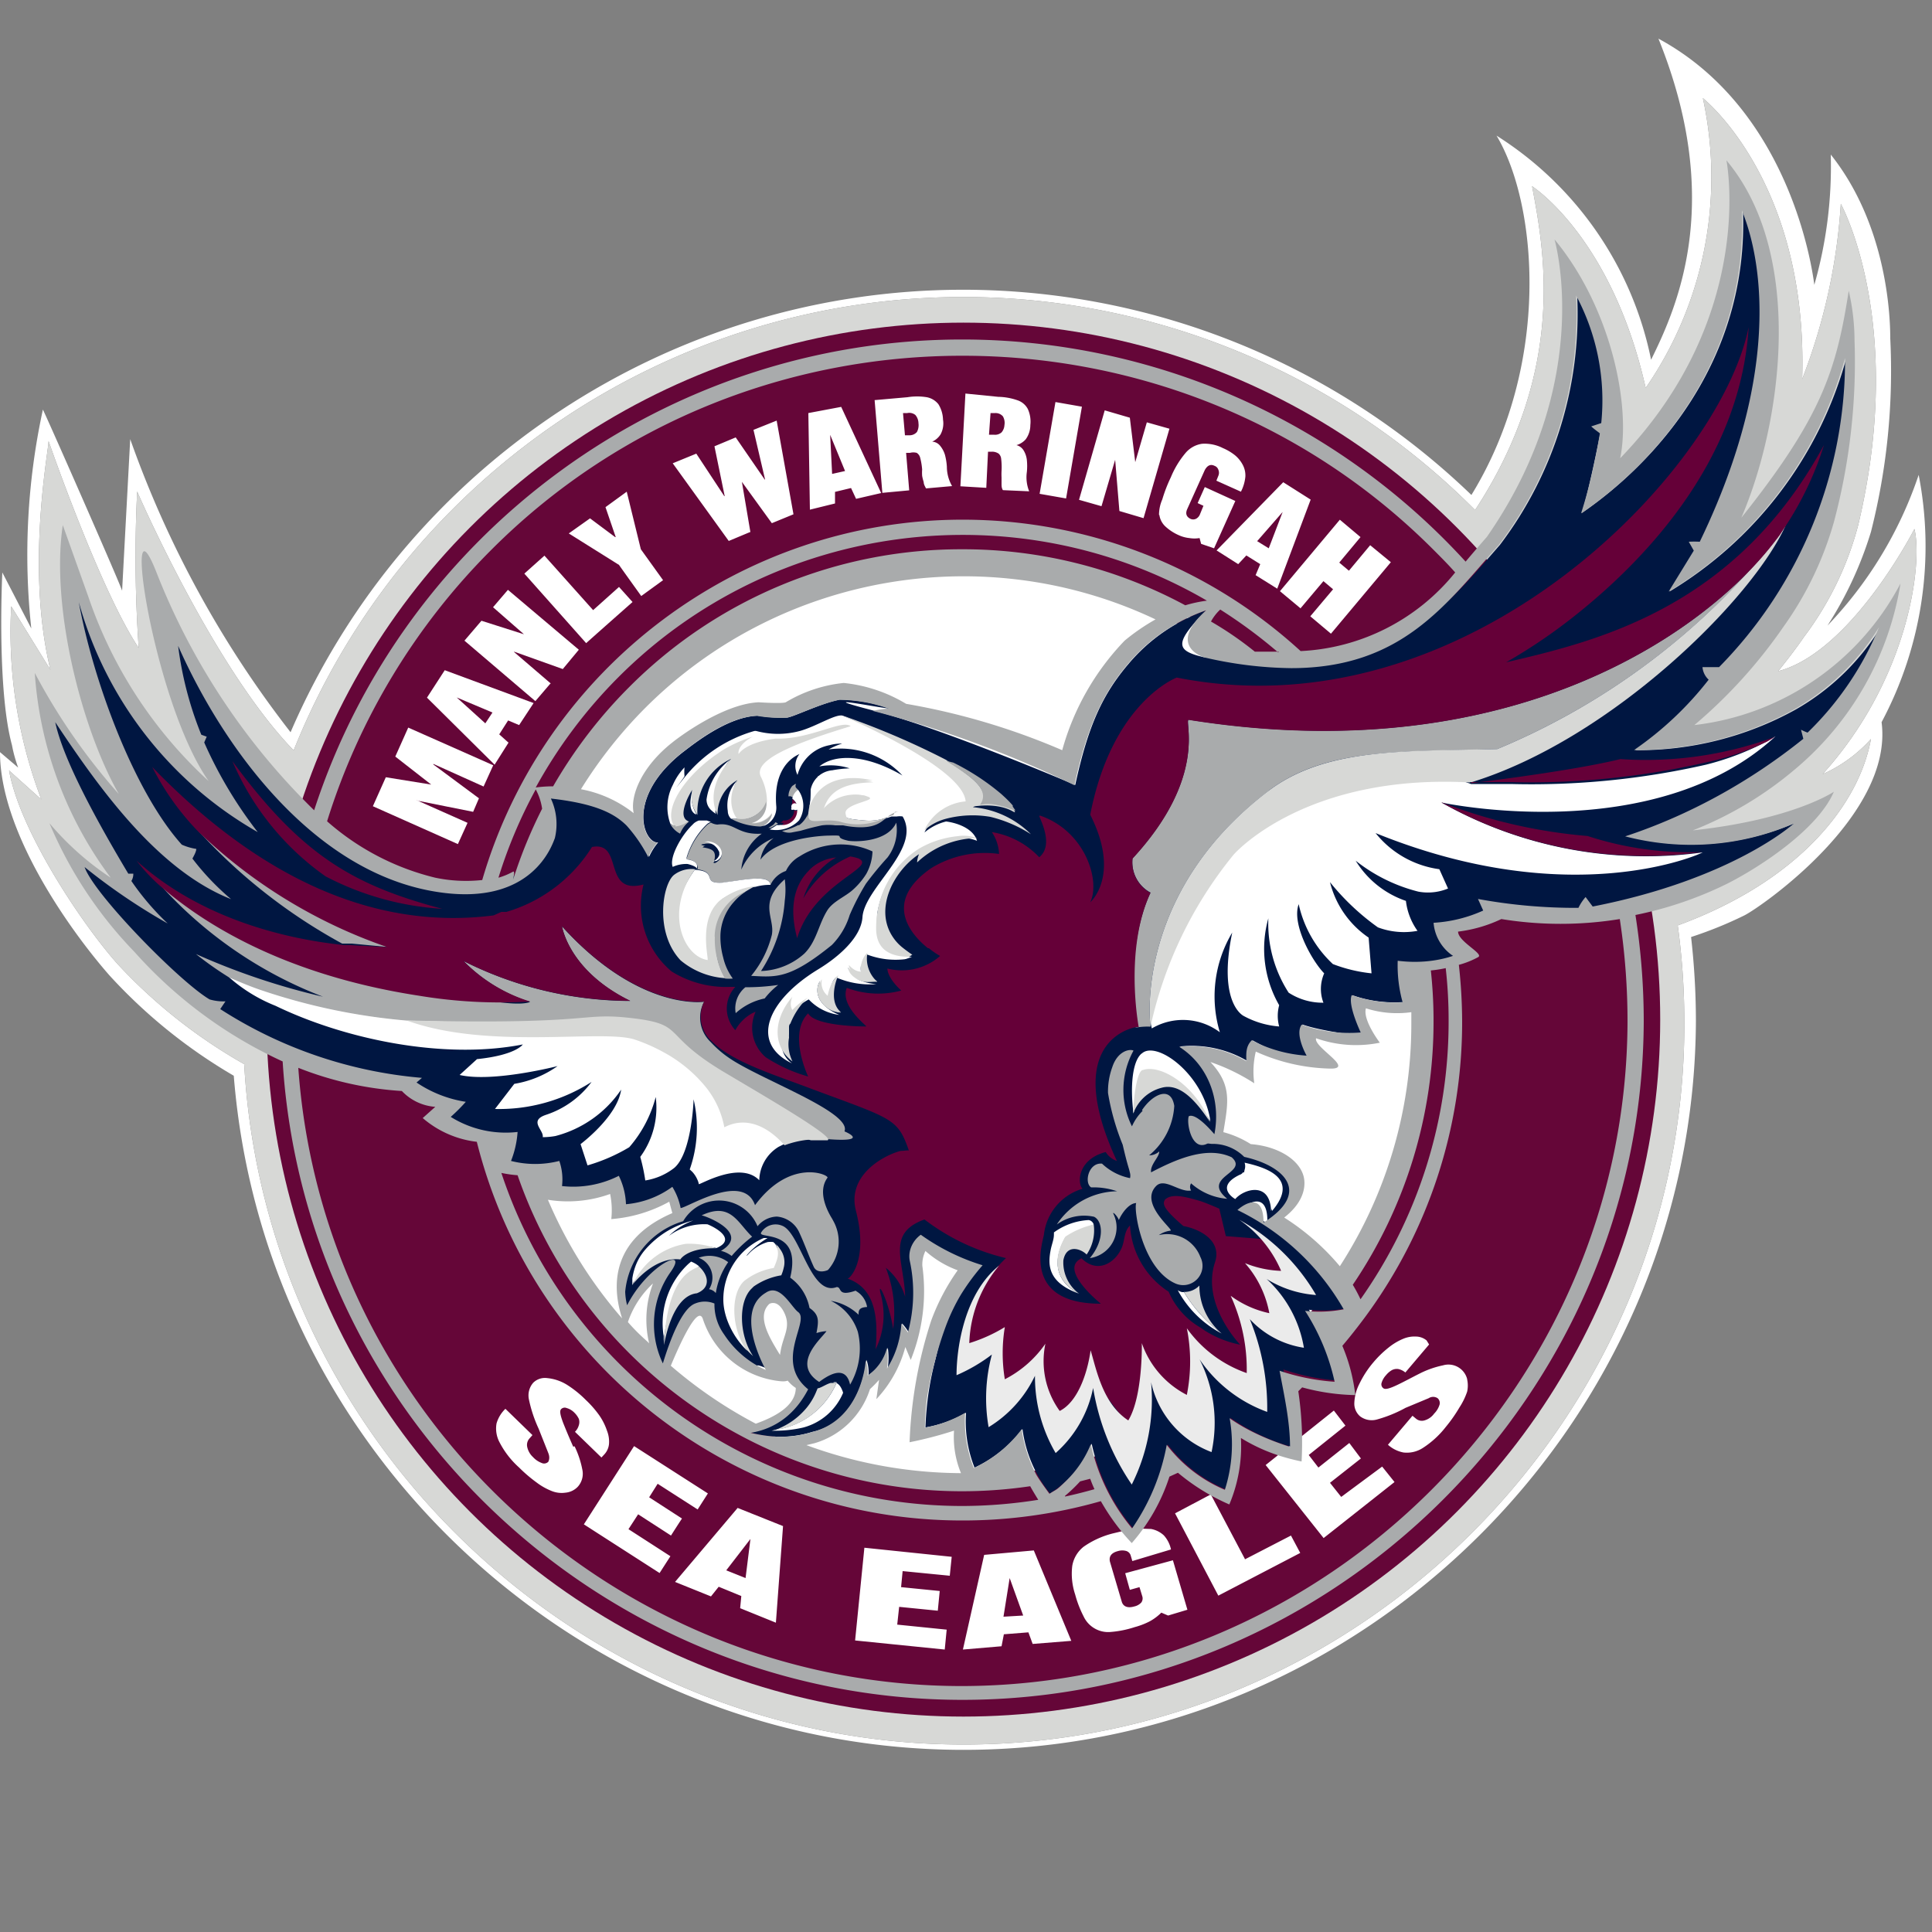 <?xml version="1.0" encoding="UTF-8"?> <svg xmlns="http://www.w3.org/2000/svg" clip-rule="evenodd" fill-rule="evenodd" stroke-linejoin="round" stroke-miterlimit="1.414" viewBox="0 0 100 100"><rect x="0" y="0" width="100" height="100" fill="#808080" stroke="none"/><path d="m99.09 27.38s-3.25 6.36-7.05 7.36c.44-.55.9-1.14 1.34-1.78a16.632 16.632 0 0 0 2.8-5.78c2.5-10.5-.9-16.63-.9-16.63a30.244 30.244 0 0 1 -2 9.07c.32-10.24-5.14-14.54-5.14-14.54a19.218 19.218 0 0 1 -2.96 15c-1.76-7.82-5.88-10.44-5.88-10.44.63 3.33 1.8 9.5-2.95 16.76l-.1-.1a37.354 37.354 0 0 0 -26.39-10.927c-15.232 0-29.003 9.324-34.66 23.467-4.17-4.3-8.1-13.4-8.1-13.4a68.195 68.195 0 0 0 .08 8.1c-2-3-4.67-10.72-4.67-10.72.07.17-1.22 6.45.1 11.85l-2.03-3.29a24.397 24.397 0 0 0 1.56 10l-1.67-1.5c.55 3.1 3.72 7.88 5.6 10a27.151 27.151 0 0 0 6.57 5.2c1.099 19.647 17.565 35.217 37.242 35.217 20.462 0 37.3-16.838 37.3-37.3l-.002-.367a36.878 36.878 0 0 0 -.34-4.73c6.37-2.34 9.4-6.33 10-9.65a7.359 7.359 0 0 1 -2.5 1.82c4.5-4.99 5.18-10.97 4.75-12.69zm.22-2.8c.849 4.36.171 8.881-1.92 12.8.63 4.82-6.26 9.58-7.1 10-.892.439-1.814.813-2.76 1.12.165 1.447.249 2.903.25 4.36-.103 20.72-17.179 37.712-37.9 37.712-19.658 0-36.22-15.295-37.78-34.892a27.399 27.399 0 0 1 -6.44-5.2c-1.93-2.2-5.66-7.33-5.66-11.55l.94.8a7.169 7.169 0 0 1 -.32-1.16c-.8-2.94-.5-8.94-.5-8.94l1.5 2.9c-.41-3.784-.207-7.61.6-11.33.32.65 4.1 9.25 4.1 9.38l.42-7.85a53.927 53.927 0 0 0 8.3 15.17c5.977-13.873 19.701-22.903 34.807-22.903a37.92 37.92 0 0 1 26.313 10.623c4.15-6.76 3.42-15.07 1.3-18.6a17.912 17.912 0 0 1 8 11.6c1.38-2.79 3.78-8.22.38-16.62 7.22 3.9 8.07 12.9 8.07 12.74.626-2.19.913-4.463.85-6.74 3.02 3.79 3.08 8.71 3.08 9.53a33.857 33.857 0 0 1 -1 10 19.383 19.383 0 0 1 -2.25 4.85 20.863 20.863 0 0 0 4.72-7.8z" fill="#fff" fill-rule="nonzero"></path><path d="m99.09 27.38s-3.25 6.36-7.05 7.36c.44-.55.9-1.14 1.34-1.78a16.632 16.632 0 0 0 2.8-5.78c2.5-10.5-.9-16.63-.9-16.63a30.244 30.244 0 0 1 -2 9.07c.32-10.24-5.14-14.54-5.14-14.54a19.218 19.218 0 0 1 -2.96 15c-1.76-7.82-5.88-10.44-5.88-10.44.63 3.33 1.8 9.5-2.95 16.76l-.1-.1a37.354 37.354 0 0 0 -26.39-10.927c-15.232 0-29.003 9.324-34.66 23.467-4.17-4.3-8.1-13.4-8.1-13.4a68.195 68.195 0 0 0 .08 8.1c-2-3-4.67-10.72-4.67-10.72.07.17-1.22 6.45.1 11.85l-2.03-3.29a24.397 24.397 0 0 0 1.56 10l-1.67-1.5c.55 3.1 3.72 7.88 5.6 10a27.151 27.151 0 0 0 6.57 5.2c1.099 19.647 17.565 35.217 37.242 35.217 20.462 0 37.3-16.838 37.3-37.3l-.002-.367a36.878 36.878 0 0 0 -.34-4.73c6.37-2.34 9.4-6.33 10-9.65a7.359 7.359 0 0 1 -2.5 1.82c4.5-4.99 5.18-10.97 4.75-12.69z" fill="#d7d8d6" fill-rule="nonzero"></path><ellipse cx="49.866" cy="52.775" fill="#650638" rx="36.066" ry="36.075"></ellipse><circle cx="49.735" cy="52.93" fill="#fff" r="23.5"></circle><path d="m51.27 21.38h.24a.5.5 0 0 1 .4.17.667.667 0 0 1 .08.45.625.625 0 0 1 -.15.38.504.504 0 0 1 -.4.12h-.25zm-.13 2h.2a.596.596 0 0 1 .35.1c.077.07.123.167.13.27.026.209.033.42.02.63-.006.11-.006.22 0 .33v.32c0 .12 0 .23.07.34l1.36.06a1.94 1.94 0 0 1 -.12-1 3.059 3.059 0 0 0 0-.62 1.205 1.205 0 0 0 -.17-.5.604.604 0 0 0 -.37-.27c.186-.052.352-.156.48-.3.157-.215.241-.474.24-.74a1.569 1.569 0 0 0 -.13-.83.942.942 0 0 0 -.53-.45 3.187 3.187 0 0 0 -1-.18l-1.7-.17-.26 4.8 1.34.08zm-4.18-2a.5.5 0 0 1 .42.1c.102.12.158.272.16.43a.747.747 0 0 1 -.08.45.5.5 0 0 1 -.4.17h-.22l-.1-1.15zm.541-.86h-.031c-.167 0-.335.013-.5.04l-1.7.15.4 4.8 1.39-.13-.16-1.94h.2a.67.67 0 0 1 .35 0c.092.06.156.153.18.26.051.197.084.397.1.6-.008.11-.008.22 0 .33.019.108.046.215.08.32 0 .12.07.23.12.33l1.35-.12a2.008 2.008 0 0 1 -.27-1 3.18 3.18 0 0 0 -.1-.62 1.36 1.36 0 0 0 -.26-.48.561.561 0 0 0 -.4-.2c.176-.079.325-.208.43-.37.128-.235.174-.506.13-.77a1.585 1.585 0 0 0 -.24-.8 1.002 1.002 0 0 0 -.6-.36 3.071 3.071 0 0 0 -.469-.04zm6.309 5.04 1.37.24.82-4.75-1.37-.24zm-10.84-3.05.77 1.87-.67.15-.1-2zm.25 3.55v-.6l.83-.2.26.56 1.3-.3-2.07-4.46-1.7.32.08 5zm13.8.12.7-2.38.22 2.65 1.25.37 1.34-4.63-1.17-.33-.6 2.06-.28-2.3-1.3-.38-1.33 4.63 1.16.33zm-17.42-1.36h-.02l-1.5-2.18-1.1.46.53 2.58h-.02l-1.45-2.2-1.22.5 2.9 4.02 1.1-.46h.02l-.44-2.6 1.55 2.14 1.12-.46-.87-4.85-1.2.48zm20.41 1.84a1 1 0 0 0 .3.58c.206.192.442.347.7.46.174.08.36.13.55.15.175.029.355.029.53 0l.08.3.67.23 1.1-2.45-1.58-.72-.37.83.3.14-.18.44a.438.438 0 0 1 -.2.23.33.33 0 0 1 -.3 0c-.2-.1-.27-.27-.15-.52l.9-2c.13-.24.3-.32.5-.22a.32.32 0 0 1 .2.2.396.396 0 0 1 0 .32l-.1.25 1.27.57c.126-.243.204-.508.23-.78a1.168 1.168 0 0 0 -.13-.6 1.642 1.642 0 0 0 -.4-.5 2.705 2.705 0 0 0 -.64-.38c-.33-.168-.7-.244-1.07-.22a1.371 1.371 0 0 0 -.86.48 4.747 4.747 0 0 0 -.76 1.26 7.647 7.647 0 0 0 -.44 1.14 2.002 2.002 0 0 0 -.17.8zm5.66 1.72-.6-.37 1.32-1.51zm-1.58.82.42-.45.72.45-.24.57 1.12.7 1.73-4.61-1.42-.9-3.45 3.53zm-32.22-1.4h-.03l-1.3-.97-1.1.78 2.6 1.63s0 .01 1.15 1.61l1.13-.82-1.15-1.6-.73-2.98-1.1.8zm34.38 2.8 1.08.9-.01-.02 1.18-1.4.5.42-1.18 1.4 1.07.9 3.1-3.7-1.07-.88-1.1 1.32-.5-.42 1.1-1.32-1.07-.9zm-35.55.98-2.52-2.82-1.04.93 3.2 3.6s0-.01 2.4-2.13l-.7-.78zm-2.19 3.8-1.9-1.63v-.02l2.52.9.83-1-3.67-3.1-.77.9 1.6 1.4-2.2-.7-.88 1.03 3.67 3.13.77-.9zm-3.39 2.06-1.48-1.34 1.85.78zm1.2 1-.48-.43.46-.72.57.24.75-1.14-4.6-1.7-.92 1.42 3.5 3.47zm-4.685 3.009-.045-.009-.02-.02.065.029 2.855.571.3-.7-2.36-1.75v-.03l2.6 1.17.5-1.1-4.4-1.95-.67 1.5 1.86 1.45-2.35-.38-.67 1.5 4.4 1.96.5-1.1zm54.305 29.931a1 1 0 0 0 -1.25-.71 4.86 4.86 0 0 0 -1.2.42c-.4.2-.8.42-1.18.6s-.6.24-.7.17a.25.25 0 0 1 -.1-.28.998.998 0 0 1 .23-.4c.084-.104.185-.192.3-.26a.547.547 0 0 1 .33-.06c.136.028.264.09.37.18l1.23-1.45-.13-.21a.88.88 0 0 0 -.54-.2 1.51 1.51 0 0 0 -.68.12c-.274.116-.53.271-.76.46a5.406 5.406 0 0 0 -.77.75 5.138 5.138 0 0 0 -.72 1.1 2.376 2.376 0 0 0 -.27 1 .863.863 0 0 0 .3.7 1 1 0 0 0 .88.16 6.838 6.838 0 0 0 1.47-.6l1.2-.5a.422.422 0 0 1 .46 0 .332.332 0 0 1 .1.34 1.132 1.132 0 0 1 -.28.46.93.93 0 0 1 -.5.35.468.468 0 0 1 -.45-.1l-.17-.14-1.27 1.5c.225.204.502.342.8.4.35.042.703-.04 1-.23a4.8 4.8 0 0 0 1.2-1.1c.26-.314.494-.648.7-1a3.58 3.58 0 0 0 .4-.82 1.487 1.487 0 0 0 0-.63zm-46.27 3.5c-.187-.42-.36-.83-.52-1.23-.15-.4-.2-.63-.1-.72a.26.26 0 0 1 .28-.05c.152.043.29.126.4.24.095.092.173.201.23.32a.532.532 0 0 1 0 .33.769.769 0 0 1 -.2.34l1.37 1.33.14-.15a.919.919 0 0 0 .25-.53 1.52 1.52 0 0 0 -.1-.7 3.154 3.154 0 0 0 -.4-.8 5.38 5.38 0 0 0 -.7-.8 5.505 5.505 0 0 0 -1-.8 2.367 2.367 0 0 0 -1-.33.861.861 0 0 0 -.72.24.998.998 0 0 0 -.22.88c.109.517.277 1.02.5 1.5l.5 1.26c.08.2.05.35 0 .45a.301.301 0 0 1 -.35.06 1.148 1.148 0 0 1 -.44-.3.995.995 0 0 1 -.3-.52.498.498 0 0 1 .12-.45l.15-.17-1.4-1.36c-.218.208-.377.47-.46.76-.059.343.001.696.17 1a4.56 4.56 0 0 0 1 1.28c.279.28.58.537.9.77.244.187.514.338.8.45.222.087.464.115.7.08.239-.021.463-.128.63-.3.223-.242.313-.579.24-.9a4.84 4.84 0 0 0 -.4-1.2zm39.75 2.6-.58-.73 1.6-1.26-.6-.8-1.6 1.27-.5-.65 1.9-1.52-.6-.78-3.53 2.82 3 3.78 3.67-2.9-.64-.8zm-34.69 2c.56-.88.57-.88.57-.88l-1.7-1.1.44-.7 2.07 1.33.53-.83-3.82-2.45-2.6 4.05 3.92 2.52.56-.87-2.17-1.4.5-.77zm29.71 1.22-1.77-3.35-1.85.98 2.24 4.26 4.24-2.21-.48-.9-2.4 1.24zm-25.6-1.02-.25 2-1-.4 1.25-1.62zm-3.9 2.2 1.86.75.4-.5 1.17.48-.06.63 1.85.75.37-5-2.35-.94zm23.3-.45.24.86.5-.14.14.46a.36.36 0 0 1 -.05.34.702.702 0 0 1 -.36.2c-.35.1-.56 0-.64-.22l-.62-2.1c-.06-.27.07-.46.43-.55a.768.768 0 0 1 .42 0 .35.35 0 0 1 .23.25l.08.27 2-.6a1.559 1.559 0 0 0 -.37-.73 1.323 1.323 0 0 0 -.66-.33l-.597-.02s-.874.141-.883.13l-.5.12a4.608 4.608 0 0 0 -1.5.68 1.598 1.598 0 0 0 -.6 1 3.393 3.393 0 0 0 .15 1.48c.105.395.253.777.44 1.14.25.534.813.856 1.4.8a5.351 5.351 0 0 0 1.24-.25c.27-.072.531-.172.78-.3.22-.121.422-.272.6-.45l.35.15 1-.3-.75-2.56zm-6.3 2.25.32-2 .7 1.94zm-1-3.2-1.1 4.9 2-.17.12-.62 1.27-.1.22.6 2-.16-1.94-4.68zm-6.68 4.43 4.64.47.1-1.03-2.56-.26.1-.92 2 .2.1-1.02-2-.2.08-.83 2.44.24.1-.98-4.52-.47z" fill="#fff" fill-rule="nonzero"></path><path d="m61.433 31.936h.776v.892h-.776z" fill="#fff"></path><g fill-rule="nonzero"><path d="m89.047 34.539c.335.239-2.581 3.538-4.412 4.292a16.853 16.853 0 0 0 8.303-2.101 12.31 12.31 0 0 0 4.402-4.252c-.844 2.056-3.245 5.629-3.245 5.629-2.373 3.647-9.91 5.165-9.91 5.165 2.938.759 6.047.505 8.823-.72 0 0-2.807 3.349-10.49 4.85h-5.519l-2.273.722.546 1.341c-1.757.526-2.631 2.401-2.631 2.401a6.516 6.516 0 0 1 -2.631-.35l.613 2.132s-2.255-.269-3.214-.622l.478 2.056c-.973-.068-3.059-1.236-3.059-1.236l-.28 1.061a5.679 5.679 0 0 0 -3.472-.741 4.36 4.36 0 0 1 1.931 4.732l1.59.931c2.061.45 3.502 1.83 1.001 3.401.02-1.441-.83-1.101-1.351-.66a12.755 12.755 0 0 1 5.503 5.142 6.618 6.618 0 0 1 -2.001.08 11.23 11.23 0 0 1 1.54 3.671 11.319 11.319 0 0 1 -2.861-.58c.252 1.319.386 2.658.4 4.001a10.824 10.824 0 0 1 -3.151-1.5 7.701 7.701 0 0 1 -.24 3.701 7.353 7.353 0 0 1 -3.001-2.321 11.177 11.177 0 0 1 -1.801 4.322 10.173 10.173 0 0 1 -2.131-4.362 5.297 5.297 0 0 1 -2.16 2.571 6.674 6.674 0 0 1 -1.421-3.331 6.648 6.648 0 0 1 -2.481 2.001 6.472 6.472 0 0 1 -.44-2.841 6.387 6.387 0 0 1 -2.101.76c.019-.552.066-1.104.14-1.651.083-.596.2-1.187.35-1.77.15-.61.441-1.826.441-1.826l1.182-3.074-2.313-1.132s-.338 3.314-.67 4.521a3.036 3.036 0 0 0 -.34-.45 4.86 4.86 0 0 1 -.74 2.321 3.696 3.696 0 0 0 0-1.071 2.455 2.455 0 0 1 -1.001 1.431 1.906 1.906 0 0 0 -.1-.8c0 .07-.26 3.191-2.801 3.731a5.547 5.547 0 0 1 -3.301 0l1.862-.931.975-1.166-.725-1.411.16-2.553-.936-.9-.779.407-.071 1.287.454 1.986c-.862-.382-.383.036-.383.036l-.891-.31-1.982-2.682-.473.174-1.54 2.94-.476-.529-.284-2.212.567-2.318-1.163.935-.685 1.373-.238-1.851 1.09-2.313 1.82-1.117-.243-1.002-2.553.707-.442-1.282-3.042.203-2.754-1.42-2.883-2.447-.236-.61c-6.249-2.084-11.992-4.22-14.46-6.703l-3.299-3.505-1.16-2.362 2.089 1.274-3.056-6.543-.571-2.595 3.963 5.002.671-.559-2.913-7.346-.442-3.595 1.938 3.74 2.484 4.191 3.835 3.658-2.484-5.123-.694-4.016 2.384 3.486 3.445 4.925 3.303 2.784 4.28 1.934 3.82-.03 1.908-1.293.576-3.12c2.484-.5 5.179 1.499 5.082 3.041.119-.272.277-.525.47-.75-.73.079-1.731-2.301 1.27-4.662.581-.44 2.301-1.831 3.882-1.901a7.14 7.14 0 0 0 1.531.1c.39-.06 1.72-.73 2.72-.93.88.012 1.752.168 2.582.46-.301.02-4.388-.812-.801.12s10.404 3.841 10.404 3.841c.66-3.051 1.411-4.691 2.761-6.272a9.207 9.207 0 0 1 4.002-2.761c-1.641 1.701-1.587 2.075-.1 2.421h4.789c5.673 0 7.746-2.631 10.527-5.812a19.788 19.788 0 0 0 4.001-12.905 11.512 11.512 0 0 1 1.3 6.602s-.64 3.326-1.06 4.652c3.741-2.571 8.643-7.823 8.343-15.676.04.16 3.121 6.162-2.181 17.167l-1.62 2.571a20.422 20.422 0 0 0 9.153-12.085 22.695 22.695 0 0 1 -6.522 16.006z" fill="#001641"></path><path d="m74.62 41.54s11 2.37 17.28-3.43l-.4.24a14.069 14.069 0 0 1 -3.2 1.23 40.742 40.742 0 0 1 -10.1 1h-2.06c-4.769-1.84-12.989 3.476-12.989 3.476s-4.113 7.29-3.531 9.174a3.178 3.178 0 0 1 3.52.2 6.426 6.426 0 0 1 .64-5.16c-.77 3.7.6 4.32.6 4.32a4.562 4.562 0 0 0 1.83.54 2.095 2.095 0 0 1 0-1.1 5.85 5.85 0 0 1 -.56-4.5 6.596 6.596 0 0 0 1.05 3.85 3.219 3.219 0 0 0 1.8.52 2.001 2.001 0 0 1 .04-1.52c-.62-.63-1.7-2.54-1.32-3.58a6 6 0 0 0 1.77 3.1 7.786 7.786 0 0 0 2 .48l-.15-1.85a4.901 4.901 0 0 1 -2-2.87c.715.89 1.55 1.678 2.48 2.34a3.83 3.83 0 0 0 2.05.18 3.317 3.317 0 0 1 -.6-1.55 4.903 4.903 0 0 1 -2.6-2.08 8.596 8.596 0 0 0 3.24 1.6 2.723 2.723 0 0 0 1.54-.16l-.45-1a5.104 5.104 0 0 1 -3.3-1.87c10.1 4.1 16.77 1.1 16.93 1a21.56 21.56 0 0 1 -13.5-2.57zm-34.02 17.67s-2.732-7.986-19.59-6.41h.1a31.997 31.997 0 0 1 -7.75-1.64c-.5-.18-1-.4-1.53-.6a8.178 8.178 0 0 0 2.43 1.5c3.62 1.75 8.73 2.8 12.8 2 0 0-.34.55-2.37.76l-.9.82c1.73.4 5.07-.46 5.07-.46a5.372 5.372 0 0 1 -2.24.92l-1 1.3a8.849 8.849 0 0 0 5-1.4 4.79 4.79 0 0 1 -2.35 1.7c-.94.31-.1.8-.18 1.16.221-.001.442-.021.66-.06a5.9 5.9 0 0 0 3.4-2.4c-.2 1.4-2.08 2.8-2.1 2.82l.36 1.1a9.138 9.138 0 0 0 2.16-.94 6.432 6.432 0 0 0 1.37-2.6 4.306 4.306 0 0 1 -.8 3.1c.112.401.199.808.26 1.22a3.245 3.245 0 0 0 1.5-.65c.9-.77 1-3.45 1-3.55a6.469 6.469 0 0 1 -.2 3.63l.13.12c.119.129.214.278.28.44a.87.87 0 0 1 .06.2c.012.069 2.14-1.23 3.13-.2a2.08 2.08 0 0 1 1-1.73z" fill="#fff"></path><path d="m74.62 41.54a21.55 21.55 0 0 0 13.47 2.56 17.008 17.008 0 0 1 -5.92-.83 27.07 27.07 0 0 1 -7.55-1.74zm1.52-1.06h1.98a40.742 40.742 0 0 0 10.1-1 14.074 14.074 0 0 0 3.25-1.1l.4-.24a19.321 19.321 0 0 1 -8 1.15c-1.5.37-4.16.8-7.65 1.24h-.06z" fill="#650038"></path><path d="m44.683 49.656c-.02.383.203.768.724 1.155-.648.025-.669.059-1.126-.159-.492-.235-.374-.607-.374-.607l.641.312h-.002v-.701z" fill="#d7d8d6"></path><path d="m20.1 49.02-9.82-6a28.593 28.593 0 0 0 7.43 5.82h.5zm45.601-8.119c3-2.24 6.955-1.962 11.805-2.132a36.331 36.331 0 0 0 13.144-9.339c-4.38 4.6-14.06 10.22-29.13 7.82-.23.07 1 2.95-2.9 7.18a1.787 1.787 0 0 0 .93 1.77c-1.4 3-.7 7-.7 7h-.12c.27-.052.545-.072.82-.06-.2-1.76.022-7.589 6.122-12.209z" fill="#a9abac"></path><path d="m36.44 51.85s-3.34.52-7.35-3.9c0 0 .34 2.3 3.53 3.86a19.299 19.299 0 0 1 -8.63-2.07 8.254 8.254 0 0 0 3.45 2.12c-1.953.792-17.458-4.121-19.22-6.14a21.832 21.832 0 0 0 8.5 5.87 36 36 0 0 1 -6.58-2.21c.543.433 1.111.833 1.7 1.2.52.23 1 .43 1.53.62a31.99 31.99 0 0 0 7.75 1.63c10 .23 13.1.74 16.26 2.63l5.43 3.5c2.32.18.9-.4.9-.4.4-1-4.4-2.7-6-3.82a5.354 5.354 0 0 1 -.92-.8 1.74 1.74 0 0 1 -.34-2.1z" fill="#a9abac"></path><path d="m76.09 40.48h.1c7.2-2.23 14.55-9.48 16.25-13.32l-.34.53c-.448.617-.939 1.19-1.463 1.745a36.296 36.296 0 0 1 -13.137 9.335c-4.85.12-8.9-.07-11.85 2.17-6.08 4.62-6.3 10.44-6.1 12.2a21.222 21.222 0 0 1 4.3-8.9c.17-.2 3.85-4.2 12.25-3.74zm-54.94 12.34c10.04.24 8.74-.47 11.74-.1 2.58.33 1.36.83 4.52 2.73 1.78 1.07 5.83 3.39 5.43 3.57h-.86c-.07 0-.028-.051-.37 0a4.856 4.856 0 0 0 -1 .26c-1.74-1.94-3.12-.88-3.12-.94a4.693 4.693 0 0 0 -.9-2 7.257 7.257 0 0 0 -2.25-1.88 8.924 8.924 0 0 0 -1.45-.64c-1.62-.58-7.58.55-11.84-1z" fill="#d7d8d6"></path><path d="m61.29 66.88h-.1a.571.571 0 0 1 -.23-.1 5.458 5.458 0 0 0 2.27 2.24 7.418 7.418 0 0 1 -1.95-2.15zm-6.15-2.82 1.47-.68a.33.33 0 0 0 -.26-.23 3.346 3.346 0 0 0 -1.8.64 1.2 1.2 0 0 1 0 .12c0 .25-.12.52-.17.8-.15.78-.12 1.63 1.34 2.2l.15.05s-1.94-.76-.73-2.9zm10.7-1.38c1.45-1.7-.3-2.25-1.42-2.5.04.12.04.25 0 .37l-.056.268c2.16.3 1.413 1.395 1.476 1.852z" fill="#fff"></path><path d="m59.1 54.53c.75-.7 3.2 1.06 3.55 3.5-1.14-1.843-2.6-2.712-3.5-2.372l-.48 1.972c-.18-1.4-.06-2.7.42-3.1zm4.84 7.53h-.01s-1.09-.61.23-1.25a.342.342 0 0 0 .18-.13c2.23.26 1.52 1.84 1.45 2-.05-1.55-1.41-1.14-1.85-.62zm-28.826 2.619s1.459-.254 1.966-.079c1-.42.1-1-.46-1.23a3.048 3.048 0 0 0 -2 .6 3.587 3.587 0 0 1 1.27-.8 5.02 5.02 0 0 0 -1.4.58 4.85 4.85 0 0 0 -1.1.94 2.781 2.781 0 0 0 -.5.85 3.181 3.181 0 0 0 -.16.63v.35l.06-.15c.928-1.076 1.153-1.503 2.324-1.691zm.663.624c.151.057.291.141.413.247-.148.049-.317.553-.317.553-1.2.77-1.453 2.657-1.523 3.317v-.27a4.207 4.207 0 0 1 1.28-3.73l.14-.12zm3.953-1.223c-.9.54-1.271 1.136-1 .84a2.24 2.24 0 0 1 1-.63c.1-.014.2-.014.3 0l.1.1c.2.43.435.748.205 1.278-.559.094-1.782.985-1.782.985-.66.66-.576 2.193.124 3.263-.696-.654-1.238-1.703-1.238-2.658 0-1.379.824-2.632 2.091-3.178zm3.564 7.507a.337.337 0 0 0 -.154-.027v-.01a.35.35 0 0 1 .17 0l-.016.037c.129.056.253.202.346.503a3.1 3.1 0 0 1 -2.07 1.8 6.382 6.382 0 0 1 -1.63.16l.62-.13a4.057 4.057 0 0 0 2.734-2.333z" fill="#fff"></path><path d="m44.3 66.8c-1 .35-.7-.2-1-.18-1.34.5-1.86-2.78-2.8-3.17a.876.876 0 0 0 -1.1.34c-.227.373 2.13-.25 1.5 2.34.523.375.881.938 1 1.57.53.36.47.7.36 1.3a2.09 2.09 0 0 1 .52-.1c-.32.44-1.82 1.7-.38 2.63 1.06-.8 1.47-.47 1.6.14.483-.827.626-1.81.4-2.74a2.699 2.699 0 0 0 -1.4-1.6 2.751 2.751 0 0 1 1.44.72c0-.2 0-.38.44-.4a1.16 1.16 0 0 0 -.58-.83zm-6.96-2.05c.193.049.373.138.53.26.316-.37.672-.706 1.06-1-.75-.7-1.1-1.82-2.62-1.1 0-.05 2.64.87 1 1.84zm-1.18.35a1.104 1.104 0 0 1 .54 1.63c.138.02.263.091.35.2a3.832 3.832 0 0 1 .64-1.6 1.6 1.6 0 0 0 -1.52-.23z" fill="#a9abac"></path><path d="m56.24 64.94a2.202 2.202 0 0 0 .37-1.56 4.42 4.42 0 0 0 -1.47.63c-1.22 2.13.68 2.92.7 2.94a2.003 2.003 0 0 1 -.8-1.72c.16-.85.9-.6 1.2-.3zm-20.47.36c.155.06.297.148.42.26a2.246 2.246 0 0 0 -.42.2c-1.22.75-1.34 3-1.4 3.66v-.27.46c0 .08.35-2.53 1.7-2.67 1-.4.35-1.4-.3-1.64zm4.64-.6-.12-.17a1.561 1.561 0 0 0 -.14-.13c.2.43.13.7-.1 1.23a3.35 3.35 0 0 0 -1.54.68c-.7.66-.66 2.4.07 3.48.126.141.259.274.4.4-.73-1.07-.78-2.83-.07-3.5l.1-.1a3.48 3.48 0 0 1 1.43-.58l.05-.13c.029-.078.052-.158.07-.24a1.13 1.13 0 0 0 -.15-.94zm-5.19.48s.36-.6 1.84-.57a4.136 4.136 0 0 0 -1.56-.23 3.654 3.654 0 0 0 -2.7 2l-.08.14s1.12-1.5 2.5-1.33zm26.07 1.7a7.4 7.4 0 0 0 1.94 2.14 3.23 3.23 0 0 1 -1.15-2.48 1.067 1.067 0 0 1 -.8.33zm-2.15-11.5c-.37.14-.5 2-.48 2.25a2.118 2.118 0 0 1 1.44-1.32c1-.3 1.85.75 2.54 1.78-.8-1.98-2.62-3.03-3.5-2.7z" fill="#d7d8d6"></path><path d="m59.14 57.5c-.232.23-.419.501-.55.8a4.23 4.23 0 0 1 .08-3.92c-.18-.1-.82 0-1.1.86a3.697 3.697 0 0 0 -.22 1.33c.152.919.407 1.818.76 2.68.1.43.2.85.33 1.27l.05.2a.57.57 0 0 1 0 .26 2.936 2.936 0 0 1 -1.45-.75c-.7-.07-.94 1-.56 1.23.455-.016.909.052 1.34.2-1.26.02-2.43.665-3.12 1.72a2.402 2.402 0 0 1 1.93-.4c.46.23.55 1.22-.22 2.14a1.612 1.612 0 0 0 1.384-1.585c0-.237-.053-.471-.154-.685s.23.13.27.3c.15-.35.52-.87.9-.88-.14.33.3 3.36 2 4.15.135.064.282.098.431.098h.002c.548 0 .999-.451.999-.999 0-.16-.039-.317-.112-.459a1.834 1.834 0 0 0 -2.15-1.13 1.34 1.34 0 0 1 .6-.23c.216-.027-1.65-1.4-.73-2.32.44-.43 1.2.35 1.8.24a.352.352 0 0 1 0-.37c.52.463 1.176.744 1.87.8-1.4-1.15 1.16-1.33.23-2.15-1.28-.6-2.87.1-4.17.78-.06-.4.44-.8.42-1.08a.769.769 0 0 1 -.52.2 3.58 3.58 0 0 0 1.3-2.56c-.17-1.07-1.13-.6-1.67.22z" fill="#a9abac"></path><path d="m16.88 45.38a14.002 14.002 0 0 1 -4.85-5.98c3.59 4.88 6.26 6.42 10.86 7.64a14.919 14.919 0 0 1 -6-1.66zm1.26 3.54 1.9.1a26.568 26.568 0 0 1 -9.8-6 13.608 13.608 0 0 1 -2.36-3.32c5.49 5.68 11.45 8.48 17.67 7.68l.4-.18h.26a7.833 7.833 0 0 0 4.43-3.36c1.67-.32.51 2.51 2.67 1.94a4.442 4.442 0 0 0 1.45 4.5 5.332 5.332 0 0 0 3.05.8h.25a1.645 1.645 0 0 0 0 2.24c.178-.326.437-.601.75-.8.094-.062.194-.112.3-.15a2.01 2.01 0 0 0 .52 2.35c.678.443 1.42.78 2.2 1 0 0-1.06-2.21 0-3.27.3.58 2.25.68 3 .68.1 0-1.38-1.05-1-2a4.573 4.573 0 0 0 2.82.14c-.52-.47-.72-.9-.72-1.14a3.005 3.005 0 0 0 2.73-.65 3.783 3.783 0 0 1 -.58-.4h-.05c-.94-.76-2.32-2.41.16-4.14a5.304 5.304 0 0 1 3.52-.74 2.195 2.195 0 0 0 -.37-1.13 4.317 4.317 0 0 1 2.45 1.3c.8-.65.001-2.029 0-2.15h.06c2.33.81 3.12 3.38 2.58 4.48 0 0 1.6-1.37 0-4.53 1.14-5.86 4.48-7.1 4.48-7.1 15.05 2.99 28.1-10.69 29.6-18.14-.43 7.1-5.64 12.32-9.2 15.1a28.238 28.238 0 0 1 -3.35 2.25c4.73-1.1 11.88-2.82 16.45-11.25a16.61 16.61 0 0 1 -1.95 4.14l-.34.52a17.794 17.794 0 0 1 -1.47 1.75c-4.38 4.59-14.07 10.22-29.13 7.82-.24.08 1.02 2.94-2.9 7.18a1.785 1.785 0 0 0 .92 1.77l.02-.02c-1.387 2.945-.623 6.955-.62 6.97h-.13c-.68.13-3.7 1.13-1 6.93a1.093 1.093 0 0 1 -.58-.46c-1.4.36-1.5 1.55-1.2 1.9a2.811 2.811 0 0 0 -2 2.4c-.12.55-1.05 3.55 2.95 3.55 0 0-2.23-1.78-1-2.35.81.8 1.71.26 2.06-.5.19-.4.12-.88.45-1.2a4.377 4.377 0 0 0 2 3.43 3.944 3.944 0 0 0 1.67 1.87l.2.14c.56.354 1.18.602 1.83.73 0 0-2.03-2.09-1.3-4.27.36-1.12-.78-1.71-1.64-1.87-1.02-.88-1.11-1.14-.94-1.38.4-.35 1.18-.09 1.8.08.342.111 1 .4 1 .4l.34 1.421 2.079.165 1.213 1.697-1.402.239.62 2.176-1.664-.572.719 3.921-3.012-1.424-.467 2.359-2.033-1.498-1.009 2.845-1.709-2.249c-1.166.908-2.214 1.716-2.222 1.694l-.649-2.804-2.155 1.13-.15-1.91-1.742.124s.256-2.936 2.203-4.754a11.164 11.164 0 0 1 -4.22-2c-2 .72-1.05 2.15-1 4a3.004 3.004 0 0 0 -1-1.5 6.368 6.368 0 0 1 .38 3.16c-.23-1.47-.879-2.676-.63-1.74a4.001 4.001 0 0 1 -.28 2.8c.17-1.9-.13-3.19-1.45-3.66.09.02 1.09-.91.44-3.48-.5-1.85 1.4-2.89 2.3-3.13.219 0 .404-.05.435-.013l.005.013a.021.021 0 0 0 -.005-.013c-.586-1.687-.836-1.631-5.065-3.207-1.7-.65-3.9-1.32-5-2.32l-.13-.12a1.737 1.737 0 0 1 -.4-2.07c.01-.02-3.36.52-7.36-3.9 0 0 .33 2.29 3.53 3.86a19.308 19.308 0 0 1 -8.63-2.06 8.247 8.247 0 0 0 3.45 2.1 25.714 25.714 0 0 1 -5.74-.3c-7.56-1.16-11.69-4.16-13.53-5.79a9.062 9.062 0 0 1 -1.1-1.2c3.37 3.05 7.83 4.07 10.77 4.37h.3z" fill="#650038"></path><path d="m36.46 43.68a.801.801 0 0 1 .8.28c.3.45-.23.7-.23.7h-.1c.2-.55 0-.76-.64-.93a.2.2 0 0 1 .16-.04zm1 2c.77-.08 2.4-.48 2.42.12.158-.338.447-.598.8-.72.149-.317.394-.58.7-.75a3.949 3.949 0 0 1 3.78-.26 2.58 2.58 0 0 1 -.32 1.16 3.813 3.813 0 0 1 -.7.83c-.4.36-1.04.6-1.33 1.08-.45.73-.55 1.6-1.18 2.22a3.52 3.52 0 0 1 -2.24.9 7.695 7.695 0 0 0 1.23-3.65 4.22 4.22 0 0 0 0-1.1c-1.4 1.24-.5 2-.67 2.88a5.34 5.34 0 0 1 -1.07 2.12c1.3.07 2 .17 4.18-1.6.427-.435.743-.967.92-1.55.241-.559.522-1.101.84-1.62.35-.472.724-.926 1.12-1.36a2.371 2.371 0 0 0 .45-1.8c-.45 1-2.07 1-2.47.94-.9-.2 0-.3-1-.27-.43 0-2.77.15-3.56 1.25a1.73 1.73 0 0 1 .68-1.12 3.146 3.146 0 0 0 -1.67 1.63 2.504 2.504 0 0 1 1.06-1.86c-1.28.08-1.4-.6-2.3-.47a.798.798 0 0 1 -.33-.1.739.739 0 0 0 -.2.12 4 4 0 0 0 -1.04 1.68c-.201.638 0 .1 0 .1.2 0 .6.14.55.5h-.14c1.3.13.23.8 1.5.7z" fill="#a9abac"></path><path d="m36.96 44.68a.526.526 0 0 0 .3-.33v-.14a.554.554 0 0 0 -.07-.12.863.863 0 0 0 -.7-.3.198.198 0 0 0 -.12.07c.6.08.8.28.6.82z" fill="#001641"></path><path d="m43.3 44.38a2.26 2.26 0 0 0 -1.36.6c-.24.27-1.32 1.18-.68 3.58.87-2.88 4.2-3.66 3.17-4.13a2.619 2.619 0 0 0 -.42-.1 5.177 5.177 0 0 0 -2.43 2.17 3.7 3.7 0 0 1 1.7-2.12z" fill="#650038"></path><path d="m45.362 42.077h-3.035v-.001c-.228.143-.467.27-.491.196-.045-.145.138-.907.138-.907l.34-.56.013.028v-.655h3.035zm-6.547.496 1.176-.528.022.188-.712.425-.471-.01zm6.372 4.438.16 2.266 1.543.351.326-.213-.76-.328z" fill="#d7d8d6"></path><path d="m38.17 40.38a1.903 1.903 0 0 0 -.5 1.6.562.562 0 0 0 .17.4h.598c-.441-.586-.68-1.393-.268-2zm-.33-1.1a3.134 3.134 0 0 0 -1.27 2.1.75.75 0 0 0 .27.58l.08.07.14.1c-.103-.206.105-.512.082-.714-.127-1.137.571-2.051.698-2.136zm-2.917 3.499c-.52-.84 2.455-3.843 2.455-3.843.491-.288.539-.355 1.084-.519-.45.22-.377.437-.307.757 0 0 .364-.647 1.984-.827 1.75 0 3.269-.924 3.71-.734-3.58 1.06-4.639 1.757-4.569 2.407a.58.58 0 0 0 .06.2c.191.386.293.81.3 1.24.063.447-.184.884-.6 1.06l-.16.06a1.16 1.16 0 0 0 1.07-.5c0 .25-.3.64-.54.65.056.01.114.01.17 0 .393-.17.635-.574.6-1-.14-1.65.57-2.43 1.2-2.7a1.005 1.005 0 0 0 -.1 1.08c.21-.789.857-1.39 1.66-1.54.211-.06.43-.087.65-.08a3.357 3.357 0 0 0 -.7.3 4.38 4.38 0 0 1 3.82 1.35c-1.94-1.14-3.54-1.1-4.3-.47a3.145 3.145 0 0 1 1.57.1 6.045 6.045 0 0 0 -.9.1 1.246 1.246 0 0 0 -1.12 1c0 .33 0 .7-.1 1 .7-2.24 3.3-1.47 3.3-1.47-1.32 0-2.32.32-2.6 1.53a2.176 2.176 0 0 1 2.28-.72c.834.238-1.3.33-1.08 1 0 .12.06.18 1 .26.289.026.579.002.86-.07l.27-.07h.06l.2-.07h.27c.099-.015.201-.015.3 0 1 1.68-2 3.7-2.08 5.23-.08 1-1.16 2-2.32 2.7-2.64 1.62-3.5 3.8-1.33 4.85-.88-.67-.521-1.618-.052-3.315 0 0-.168.385.052.665a3.57 3.57 0 0 1 .87-.66c.417.443.976.726 1.58.8-1.67-.72-1-1.8-1-1.72-.066.314.3.84.3.84.25.201.16-.8.54-1.06a4.366 4.366 0 0 0 2.08.35c-1.5-.15-1.47-.88-1.45-.86.36.43.68.33.68.33a.942.942 0 0 1 .3-1 4.161 4.161 0 0 0 1.94.24c.127-.031.251-.074.37-.13-1.77.06-1.87-1-1.85-1.6a4.74 4.74 0 0 1 2.22-3.9l2-.63c.339-.043.683.002 1 .13-.2-.67-1.1-.94-1.6-1a2.749 2.749 0 0 0 -1.12.57 2.606 2.606 0 0 1 2.15-1.5c1.461-.96-4.433-3.723-5.636-4.236l-.71-.296c-.33-.17-1.404.552-2.274.782a4.328 4.328 0 0 1 -2.22 0 .285.285 0 0 0 -.13 0 7.14 7.14 0 0 0 -3.6 2.4c-.923 1.153 0 0 0-.07-.014-.15-.014-.3 0-.45a3.114 3.114 0 0 0 -.6.9 2.504 2.504 0 0 0 -.14 2c.047.047.233.159.233.159zm.917-1.899c0 .1-.32 1 .15 1.26h.06a1.599 1.599 0 0 1 -.2-1.25zm-.3 3.6v-.1a3.991 3.991 0 0 1 1.05-1.72.739.739 0 0 1 .2-.12l-.2-.07h-.42a.892.892 0 0 0 -.25.14l-.1.1c-.55.53-1.2 1.68-1 2.16a1.7 1.7 0 0 1 .77-.15c.4.1.46.2.48.23.1-.34-.3-.45-.52-.47zm1.92 1.2c-1.25.1-.2-.58-1.5-.66-1.6 2.2-1.264 4.658 1.121 5.126.098.019-1.071-2.806.429-3.686a3.664 3.664 0 0 1 1.6-.56c.251-.069.51-.103.77-.1-.04-.6-1.66-.2-2.42-.13z" fill="#fff"></path><path d="m42.84 51.54a.853.853 0 0 1 -.3-.84c0-.07-.7 1 1 1.7-.67-.53-.27-1.7-.14-1.92-.43.26-.56 1.07-.56 1.06zm6.74-8.26a4.884 4.884 0 0 0 -2 .64 4.747 4.747 0 0 0 -2.22 3.9c0 .6.1 1.65 1.86 1.6 0 0-.34-.24-.5-.37a2.377 2.377 0 0 1 -.5-.54c-1-1.48.05-3.44 1.35-4.3-.06.136-.094.282-.1.43a4.6 4.6 0 0 1 3.1-1.26 2.003 2.003 0 0 0 -1-.1zm-4.94 7s-.32.1-.7-.33c0 0-.04.7 1.46.86a1.604 1.604 0 0 1 -.5-1.5.941.941 0 0 0 -.27.96zm-3.62 2c-.2-.28 0-.72 0-.7-1.13 1.33-.92 2.7 0 3.36a2.001 2.001 0 0 1 -.18-1.23 1.801 1.801 0 0 1 0-.18v-.35c0-.06 0-.14.07-.2.2-.506.507-.963.9-1.34a3.58 3.58 0 0 0 -.8.64zm.82-10.1a.557.557 0 0 0 0 .1c0 .52.75.12 1.62.3a3.144 3.144 0 0 0 2.47-.26l-.28.07a2.52 2.52 0 0 1 -.86.08c-1-.08-1-.15-1-.26-.22-.65 1.06-1 1.08-1a2.178 2.178 0 0 0 -2.27.8c.28-1.2 1.28-1.48 2.6-1.52 0 0-2.6-.76-3.3 1.46v.17zm-4.3 8.44a3.26 3.26 0 0 1 -.4-1c-.105-.377.054-.593.055-.984.001-.854.241-1.458.835-2.149.152-.085.923-.579 1.09-.627a3.656 3.656 0 0 0 -1.6.57c-1.5.88-.8 3.27-.9 3.26-1.23-.18-2.25-2.48-.64-4.7a1.498 1.498 0 0 0 -1.1.3c-.6.5-1 3 .35 4.42.65.542 1.455.864 2.3.92z" fill="#d7d8d6"></path><path d="m42.425 50.809s-.299.427.032.977c.223.368.614.603 1.044.626.158.007-1.152-.502-1.058-1.612" fill="#d7d8d6"></path><path d="m41.05 41.64.19-.01a.75.75 0 0 0 -.23-.27c0 .13 0 .26-.06.4v.08a.171.171 0 0 1 .1-.2zm-.59 1.08h.17a.768.768 0 0 0 .67-.84v.06a.158.158 0 0 1 -.16 0h-.04a.503.503 0 0 1 -.4.52.345.345 0 0 1 -.15 0 1.029 1.029 0 0 1 -.15.13h.17z" fill="#650038"></path><path d="m40.04 42.68-.15.1-.12.07h.13a2.82 2.82 0 0 0 .37-.23l-.13-.06zm1.27-1.8-.1-.1a.16.16 0 0 1 0-.2h-.05l-.15.1a.829.829 0 0 0 -.2.54.472.472 0 0 1 .13 0l.12.07z" fill="#a9abac"></path><path d="m37.16 43.98c.029.04.052.084.07.13v.07a.273.273 0 0 1 0 .07.53.53 0 0 1 -.3.32c-.141.058 0 0 .1 0s.52-.25.23-.7a.8.8 0 0 0 -.8-.3.86.86 0 0 1 .7.4zm4.2-1.52c.31-.486.29-1.115-.05-1.58a.7.7 0 0 0 -.3.46.74.74 0 0 1 .22.27.171.171 0 0 0 -.1-.033.172.172 0 0 0 -.16.233.081.081 0 0 0 0 .1.078.078 0 0 0 .07 0h.06a.158.158 0 0 0 .16 0 .14.14 0 0 0 0-.05.765.765 0 0 1 -.68.84h-.2a.442.442 0 0 1 -.17 0 2.82 2.82 0 0 1 -.37.23 1.652 1.652 0 0 0 1.52-.47z" fill="#fff"></path><path d="m38.172 42.409c.638.095 1.326-.316 1.528-.929a2.903 2.903 0 0 0 -.3-1.24.575.575 0 0 1 -.07-.2c-.07-.64 1.14-1.38 4.7-2.45-.43-.37-2.13.7-3.88.64-1.6.2-1.92.8-1.92.8-.06-.3.28-.67.73-.9a7.258 7.258 0 0 0 -1.56.7l-.35.24c-1.7 1.2-2.7 2.83-2.17 3.67l.049.091s.5-.033.707-.323c-.56-.2-.076-1.198.194-1.628-.102.452-.004.926.27 1.3a3.01 3.01 0 0 1 1.74-2.9c-.1.1-1.4 1.48-.7 2.9a2.004 2.004 0 0 1 1.03-1.8c-.406.611-.446 1.447.002 2.029zm12.35-.684a.36.36 0 0 0 -.162.055c1.133.1 2.196.595 3 1.4a6.885 6.885 0 0 0 -2.1-.9 5.443 5.443 0 0 0 -2.3.1c-.415.11-.799.315-1.12.6a2.604 2.604 0 0 1 2.14-1.5v-.01c-.14-1.61-5.26-3.95-6.44-4.45l.3.1a41.113 41.113 0 0 1 5.38 2.34l-.26-.13c1.098.735 2.296 1.468 1.879 2.256l1.269-.043s.692.67.316.454c-.455-.259-1.018-.31-1.413-.306a4.552 4.552 0 0 0 -.261.01c-.067.012-.151.014-.228.024z" fill="#d7d8d6"></path><path d="m34.97 42.72h-.1a.397.397 0 0 1 -.2-.12c.11.237.297.431.53.55.1-.247.262-.464.47-.63h-.06c-.192.146-.42.236-.66.26zm4.99-.61a1.16 1.16 0 0 1 -1.07.5l.17-.06c.42-.177.668-.62.6-1.07a1.339 1.339 0 0 1 -1.47.9h-.35l.2.1c.41.183.851.285 1.3.3.32-.02.6-.4.62-.67zm-2.96 6.37c-.016.394.028.789.13 1.17.077.353.212.691.4 1 .133.012.267.012.4 0a2.986 2.986 0 0 1 -.5-1.1 4.017 4.017 0 0 1 -.14-1.17 2.698 2.698 0 0 1 .7-1.7c.184-.215.4-.401.64-.55a2.56 2.56 0 0 0 -1.64 2.36zm13.72-6.83h.06c.238-.048.482-.048.72 0 .344.059.68.16 1 .3h.06l-.14-.2v-.06a5.428 5.428 0 0 0 -.45-.46l-.13-.12a12.213 12.213 0 0 0 -2.5-1.64l-.35-.08c1.15.74 2.33 1.45 1.73 2.27zm-12.14 9.45a1.402 1.402 0 0 0 -.5 1.34 3.202 3.202 0 0 1 1.5-.76 3.93 3.93 0 0 1 .7-.7c-.563.082-1.131.122-1.7.12zm7.66-8.9h-.05l-.2.07h-.06a3.141 3.141 0 0 1 -2.48.25c-.88-.18-1.6.22-1.62-.3a.557.557 0 0 1 0-.1 1.708 1.708 0 0 1 -.2.33l-.05.06a1.1 1.1 0 0 1 -.22.2h-.05a3.35 3.35 0 0 1 -.83.3.774.774 0 0 0 .54.07l.42-.08c.34-.1.72-.2 1.1-.28.232-.03.468-.03.7 0h.4c.296.063.597.097.9.1 1 0 1.18-.43 1.58-.67a.913.913 0 0 1 .4-.13h-.2z" fill="#a9abac"></path><path d="m43.3 71.58a.366.366 0 0 0 -.18 0h-.12c-.24.06-.5.26-.68.28l-.1.24a3.253 3.253 0 0 1 -.68 1c-.31.32-.676.581-1.08.77-.166.085-.34.152-.52.2l.62-.14a4.057 4.057 0 0 0 2.74-2.36z" fill="#d7d8d6"></path><path d="m64.147 63.135a10.5 10.5 0 0 1 3.973 3.895 5.59 5.59 0 0 1 -2.56-.83 6.205 6.205 0 0 1 1.93 3.56 4.797 4.797 0 0 1 -2.8-1.48c.622 1.522.928 3.156.9 4.8a7.175 7.175 0 0 1 -3.5-2.72 7.267 7.267 0 0 1 .62 4.8 5.01 5.01 0 0 1 -3.13-3.62 9.824 9.824 0 0 1 -1 5.3 12.422 12.422 0 0 1 -2-5 6.099 6.099 0 0 1 -1.94 3.37 7.81 7.81 0 0 1 -1.07-4 6.265 6.265 0 0 1 -2.4 2.66 8.711 8.711 0 0 1 .17-3.76 8.604 8.604 0 0 1 -1.83 1.07c0-1.448.421-4.25 2.205-5.673a6.559 6.559 0 0 0 -1.545 4.013 8.104 8.104 0 0 0 1.84-.83 8.265 8.265 0 0 0 0 2.7 5.736 5.736 0 0 0 2.1-1.84 4.403 4.403 0 0 0 .74 3.48c.9-.45 1.42-1.86 1.6-3.14.3 1 .63 2.77 1.95 3.63.76-1.25.7-4 .7-4a4.776 4.776 0 0 0 2.33 2.68 8.786 8.786 0 0 0 0-3.45 6.401 6.401 0 0 0 3.1 2.32 9.163 9.163 0 0 0 -.83-4 5.19 5.19 0 0 0 2 .9 5.365 5.365 0 0 0 -1.26-2.59 5.46 5.46 0 0 0 1.87.4 6.133 6.133 0 0 0 -2.163-2.645z" fill="#ebebeb"></path><path d="m64.95 33.73a17.695 17.695 0 0 0 -2.27-1.56c.125-.232.287-.441.48-.62a25.783 25.783 0 0 1 2.953 2.18zm1.24 0-.03.04-.047-.04zm-16.39-5.3a24.24 24.24 0 0 0 -17.24 7.14 24.622 24.622 0 0 0 -3.93 5.13c-.301 0-.602.02-.9.06a25.286 25.286 0 0 1 4.3-5.73c8.052-8.042 20.606-9.667 30.44-3.94-.379.049-.754.13-1.12.24a24.239 24.239 0 0 0 -11.55-2.9zm-15 10c-1.6 1.26-2.2 2.78-2 3.66a6.24 6.24 0 0 0 -2.73-1.24 23.458 23.458 0 0 1 3.34-4.22c6.934-6.931 17.539-8.767 26.4-4.57-.565.318-1.101.686-1.6 1.1a13.273 13.273 0 0 0 -3.23 5.67 35.598 35.598 0 0 0 -8.08-2.4 7.75 7.75 0 0 0 -3.23-1.08 7.243 7.243 0 0 0 -3 1c-.18.08-1.4 0-1.4 0-1.87.08-4.23 1.88-4.47 2.08zm-8.25 6.69a3.638 3.638 0 0 1 -.75.31 24.834 24.834 0 0 1 1.93-4.57c.168.311.28.65.33 1a24.428 24.428 0 0 0 -1.34 3.18l-.164.481c-.006-.002.127-.474-.006-.401zm-1.09-16.69c13.359-13.356 35.351-13.356 48.71 0 .4.4.8.8 1.15 1.2a10.937 10.937 0 0 1 -8 4.07 25.917 25.917 0 0 0 -17.495-6.802c-11.479 0-21.653 7.632-24.865 18.652a7.777 7.777 0 0 1 -2.43-.12 13.15 13.15 0 0 1 -5.6-2.92 34.271 34.271 0 0 1 8.53-14.08zm45.24 23.76a5.286 5.286 0 0 0 2.35.2v.6a23.1 23.1 0 0 1 -3.7 12.55 12.418 12.418 0 0 0 -2.88-2.52c1.15-.9 1.1-1.78 1-2.15-.25-.9-1.4-1.55-2.73-1.65a5.092 5.092 0 0 0 -1.42-.62c.25-1.53.46-2.43-.67-3.63.799.271 1.562.641 2.27 1.1a4.46 4.46 0 0 1 .08-1.64 9.816 9.816 0 0 0 3.84.88c1.326.031-.87-1.11-.72-1.57 1.059.374 2.2.454 3.3.23 0 0-.9-1.18-.72-1.78zm4.035-2.06.095-.02c.101.896.151 1.798.15 2.7a24.903 24.903 0 0 1 -4.56 14.44 7.925 7.925 0 0 0 -.4-.75 24.217 24.217 0 0 0 4.18-13.67v-.163a24.192 24.192 0 0 0 -.14-2.437c.227-.021.452-.054.675-.1zm-39.935 12.66c-3.67 1.58-2.9 4.5-2.6 5.45a23.005 23.005 0 0 1 -3.84-6.14 6.46 6.46 0 0 0 3.22-.3c.087.428.108.866.06 1.3a7.353 7.353 0 0 0 3-.9zm-1 3.64a5.278 5.278 0 0 0 -.2 3.1l-.1-.1c-.367-.32-.7-.653-1-1a4.846 4.846 0 0 1 1.3-2zm7.39 5.41c-.01.95-1.12 1.51-2.07 1.85a23.246 23.246 0 0 1 -4.4-3c.48-1.15 1.4-3.18 1.66-2.42a4.714 4.714 0 0 0 4 3.22c1.85.187-1.86-2.77-.56-4 0 0 .43-.27.78.47s-.07 1.18-.2 2a1.816 1.816 0 0 0 .79 1.88zm8.19 2.21a4.902 4.902 0 0 0 .36 2.2 23.416 23.416 0 0 1 -8-1.45l.42-.1a4.266 4.266 0 0 0 2.87-2.8 6.45 6.45 0 0 0 .47-.48l-.14 1a6.274 6.274 0 0 0 1.5-2.7l.28.67a9.542 9.542 0 0 0 .6-4.87c-.011-.266.044-.53.16-.77a5.203 5.203 0 0 0 1.67 1 11.07 11.07 0 0 0 -1.37 2.6 22.924 22.924 0 0 0 -1.12 6.3 20.237 20.237 0 0 0 2.3-.6zm7.024 2.497.026-.006.006.017c.063.177.135.351.214.522-.5.14-1 .27-1.52.38l-.01-.03c.279-.234.542-.486.787-.755zm-3.08.379c.114.22.414.7.416.704a25.35 25.35 0 0 1 -3.92.32c-10.813-.002-20.469-6.976-23.87-17.24.277.059.558.099.84.12 3.808 10.993 14.999 17.79 26.51 16.1zm35.656-42.396h-.86c.022.249.136.481.32.65a17.306 17.306 0 0 1 -3.86 3.64c2.894.023 5.747-.7 8.28-2.1a12.335 12.335 0 0 0 4.4-4.26 16.139 16.139 0 0 1 -3.7 5.46 3.025 3.025 0 0 1 -.34-.15l.12.47c-2.743 2.204-5.881 3.948-9.222 5.05 2.915.756 5.968.535 8.73-.664 0 0-3.156 2.879-10.411 4.296l-.367-.492a2.461 2.461 0 0 0 -.37.56 27.816 27.816 0 0 1 -5.2-.46l.27.6c-.81.367-1.68.582-2.568.633.053.69.43 1.332 1.008 1.713-.924.305-1.899.373-2.865.253a7.126 7.126 0 0 0 .255 2.15 6.603 6.603 0 0 1 -2.633-.371c-.23.48.463 1.932.463 1.932a7.405 7.405 0 0 1 -3.057-.401c-.37.5.257 1.601.257 1.601a7.085 7.085 0 0 1 -2.838-.795c-.303.297-.296.656-.28 1.079a5.7 5.7 0 0 0 -3.476-.741c1.512.954 2.163 2.778 1.821 4.523-.829-.958-1.184-1.007-1.326-.928-.127.332.139 1.823.948 1.422.052-.026.151.005.244.008a2.293 2.293 0 0 1 1.677.672c2.07.46 3.5 1.83 1 3.4 0-1.45-.84-1.1-1.35-.65a12.749 12.749 0 0 1 5.5 5.14 6.612 6.612 0 0 1 -2 .08 11.19 11.19 0 0 1 1.53 3.67 11.317 11.317 0 0 1 -2.85-.57c.246 1.319.536 2.597.543 3.939-1.072-.341-2.211-.828-3.127-1.481a7.715 7.715 0 0 1 -.248 3.704 7.406 7.406 0 0 1 -3.008-2.328 11.147 11.147 0 0 1 -1.793 4.324 10.184 10.184 0 0 1 -2.135-4.36 5.56 5.56 0 0 1 -1.286 1.907c-.557.539-.437.391-.857.663 0 0-.552-.74-.704-1.033a7.36 7.36 0 0 1 -.732-2.309 6.663 6.663 0 0 1 -2.477 2.011 6.56 6.56 0 0 1 -.449-2.86c-.65.374-1.349.64-2.088.768.025-.552.04-1.038.121-1.585.096-.624.23-1.242.4-1.85.156-.609.343-1.21.56-1.8.21-.569.471-1.118.78-1.64.299-.484.633-.945 1-1.38l.13-.15a11.047 11.047 0 0 1 -3.2-1.58c-.427.306-.665.832-.572 1.339a7.833 7.833 0 0 1 -.096 3.721 3.023 3.023 0 0 0 -.338-.45 4.871 4.871 0 0 1 -.744 2.317 3.634 3.634 0 0 0 -.001-1.067 2.473 2.473 0 0 1 -1 1.427 1.904 1.904 0 0 0 -.101-.799c0 .1-.196 3.08-2.796 3.73-1.074.335-2.023.292-3.162.037 1.359-.225 2.345-1.033 2.98-2.255-1.8-1.45.12-3.54-.52-4-.36-.27-.94-1.5-1.67-1-1.7 1 0 4 0 4a5.003 5.003 0 0 1 -2.16-1.84 2.639 2.639 0 0 1 -.5-1.6 1.303 1.303 0 0 0 -1 0c-.7.26-1.32 1.95-1.67 3.1a4.68 4.68 0 0 1 .4-4.73c.983-1.384-1.2-.36-2.25 1.72a3.247 3.247 0 0 1 -.1-.7 4.218 4.218 0 0 1 3-3.65 2.155 2.155 0 0 1 1.861-1.071c.869 0 1.657.527 1.989 1.331a1.34 1.34 0 0 1 1-.5c.498.042.938.348 1.15.8.28.6.5 1.23.75 1.78.17.4.67.23.75.18a2.21 2.21 0 0 0 .28-2.52l-.07-.13c-.25-.4-.77-1.4-.24-2.12.1-.15-1.92-1.05-3.75 1.42-.6-1.72-3.45.1-3.85.15a3.304 3.304 0 0 0 -.43-1.1 4.761 4.761 0 0 1 -2.4.9 3.609 3.609 0 0 0 -.37-1.47 5.217 5.217 0 0 1 -2.94.53 2.928 2.928 0 0 0 -.14-1.3c-.82.209-1.68.209-2.5 0 .19-.479.305-.985.34-1.5a5.376 5.376 0 0 1 -3.46-.78 9.26 9.26 0 0 0 .78-.78 6.27 6.27 0 0 1 -2.55-1l.28-.24a22.83 22.83 0 0 1 -10.44-3.56l.27-.4a2.582 2.582 0 0 1 -.82-.1c-1.54-.9-6-5.46-6.47-6.85a31.73 31.73 0 0 0 4.3 2.92 13.471 13.471 0 0 1 -1.88-2.2.694.694 0 0 0 .1-.38h-.26c-1.53-2.56-3.37-5.87-3.78-7.84 2.26 3.4 5.28 7.65 9.1 9.16a13.295 13.295 0 0 1 -2-2.1c.05-.1.2-.35.2-.5a2.966 2.966 0 0 1 -.75-.22c-2.51-2.79-4.61-8.59-5.33-12.55a19.77 19.77 0 0 0 9.26 11.9 22.185 22.185 0 0 1 -2.77-4.64l.13-.3-.28-.1a18.305 18.305 0 0 1 -1.2-4.6c2.42 5.46 7.15 11.82 13.5 12.75 4.85.72 5.86-2.45 6-2.8a3.13 3.13 0 0 0 -.207-2.048c2.198.251 3.24.721 3.92 1.401a7.731 7.731 0 0 1 1.12 1.633c.124-.275.287-.532.484-.761-.72.08-1.686-2.303 1.274-4.653.58-.44 2.27-1.838 3.87-1.898a7.25 7.25 0 0 0 1.529.098c.4-.06 1.695-.718 2.735-.928.886.01 1.725.162 2.56.456-.33 0-.836.114-.836.114 3.6.935 7.099 2.225 10.445 3.85.65-3 1.453-4.747 2.803-6.317 1.062-1.262 2.459-2.194 4.016-2.739-2.107 1.891-.067 2.448-.067 2.448 1.483.345 2.944.527 4.466.547 5.7 0 7.988-3.263 10.748-6.383a19.774 19.774 0 0 0 4-12.9 11.505 11.505 0 0 1 1.3 6.6l-.52.17c.2.18.3.24.45.36-.233 1.389-.541 2.799-.974 4.14 3.76-2.55 8.623-7.839 8.324-15.698.015.226 3.108 6.224-2.18 17.168-.19-.01-.38-.01-.57 0l.26.46-1.3 2.12a20.414 20.414 0 0 0 9.13-12.09 22.683 22.683 0 0 1 -6.52 16zm-39.18 52.74c-17.977.003-33.086-14.069-34.36-32a17.474 17.474 0 0 0 5.36 1.2 2.64 2.64 0 0 0 1.73.82l-.65.58a5.204 5.204 0 0 0 2.8 1.23c2.879 11.482 13.282 19.599 25.12 19.6a26.062 26.062 0 0 0 7.18-1c.444.785.981 1.514 1.6 2.17a9.744 9.744 0 0 0 1.95-3.44l.44-.2a10.798 10.798 0 0 0 2.66 1.64 7.756 7.756 0 0 0 .6-3.44 9 9 0 0 0 1.94.9c.394.128.795.233 1.2.316a18.05 18.05 0 0 0 -.17-3.636l.2-.2c.896.248 1.82.382 2.75.4a9.233 9.233 0 0 0 -.67-2.55c.15-.18.57-.67 1.2-1.52a25.68 25.68 0 0 0 5-15.28 27.135 27.135 0 0 0 -.17-2.92 4.504 4.504 0 0 0 1-.4c.316-.173-1.04-.8-1.04-1.32a7.273 7.273 0 0 0 2.24-.65c2.03.33 4.1.33 6.13 0 .269 1.767.403 3.552.4 5.34-.076 18.85-15.589 34.327-34.44 34.36zm43.07-47.42a15.807 15.807 0 0 0 5.5-9.65 13.854 13.854 0 0 1 -10.67 7.33 25.89 25.89 0 0 0 4.62-5.1 17.524 17.524 0 0 0 2.6-5.4 32.15 32.15 0 0 0 1.07-9.42 11.547 11.547 0 0 0 -.3-2.56c-.64 4.12-1.4 6.53-5.56 11.75 2.1-4.87 3.32-13.62-.77-18.5 0 0 1.6 8.07-5.5 15.42.56-2.7-.46-7.78-3.4-11.33 0 0 2.14 7.3-3.5 15.4-.37.42-.74.85-1.1 1.28a35.299 35.299 0 0 0 -26.057-11.498c-15.239 0-28.833 9.876-33.543 24.368a35.142 35.142 0 0 1 -8.16-12.31c-1.817-4.635-.2 6.67 2.7 10.8a22.943 22.943 0 0 1 -6.23-9.55l-1.32-3.7c-.64 4.27 1 10.6 2.9 13.92a31.68 31.68 0 0 1 -4.35-6.27 19.942 19.942 0 0 0 3.93 10.6 14.913 14.913 0 0 1 -3.17-2.82 21.588 21.588 0 0 0 4.4 6.66 23.187 23.187 0 0 0 7.67 5.67c1.163 18.471 16.682 33.044 35.19 33.044 19.292 0 35.185-15.833 35.26-35.124a35.659 35.659 0 0 0 -.43-5.5 19.434 19.434 0 0 0 4.77-1.63c1.84-.94 4.7-2.87 5.5-4.75 0 0-2.1 1.44-7.3 2a18.801 18.801 0 0 0 5.25-3.13z" fill="#a9abac"></path></g></svg> 